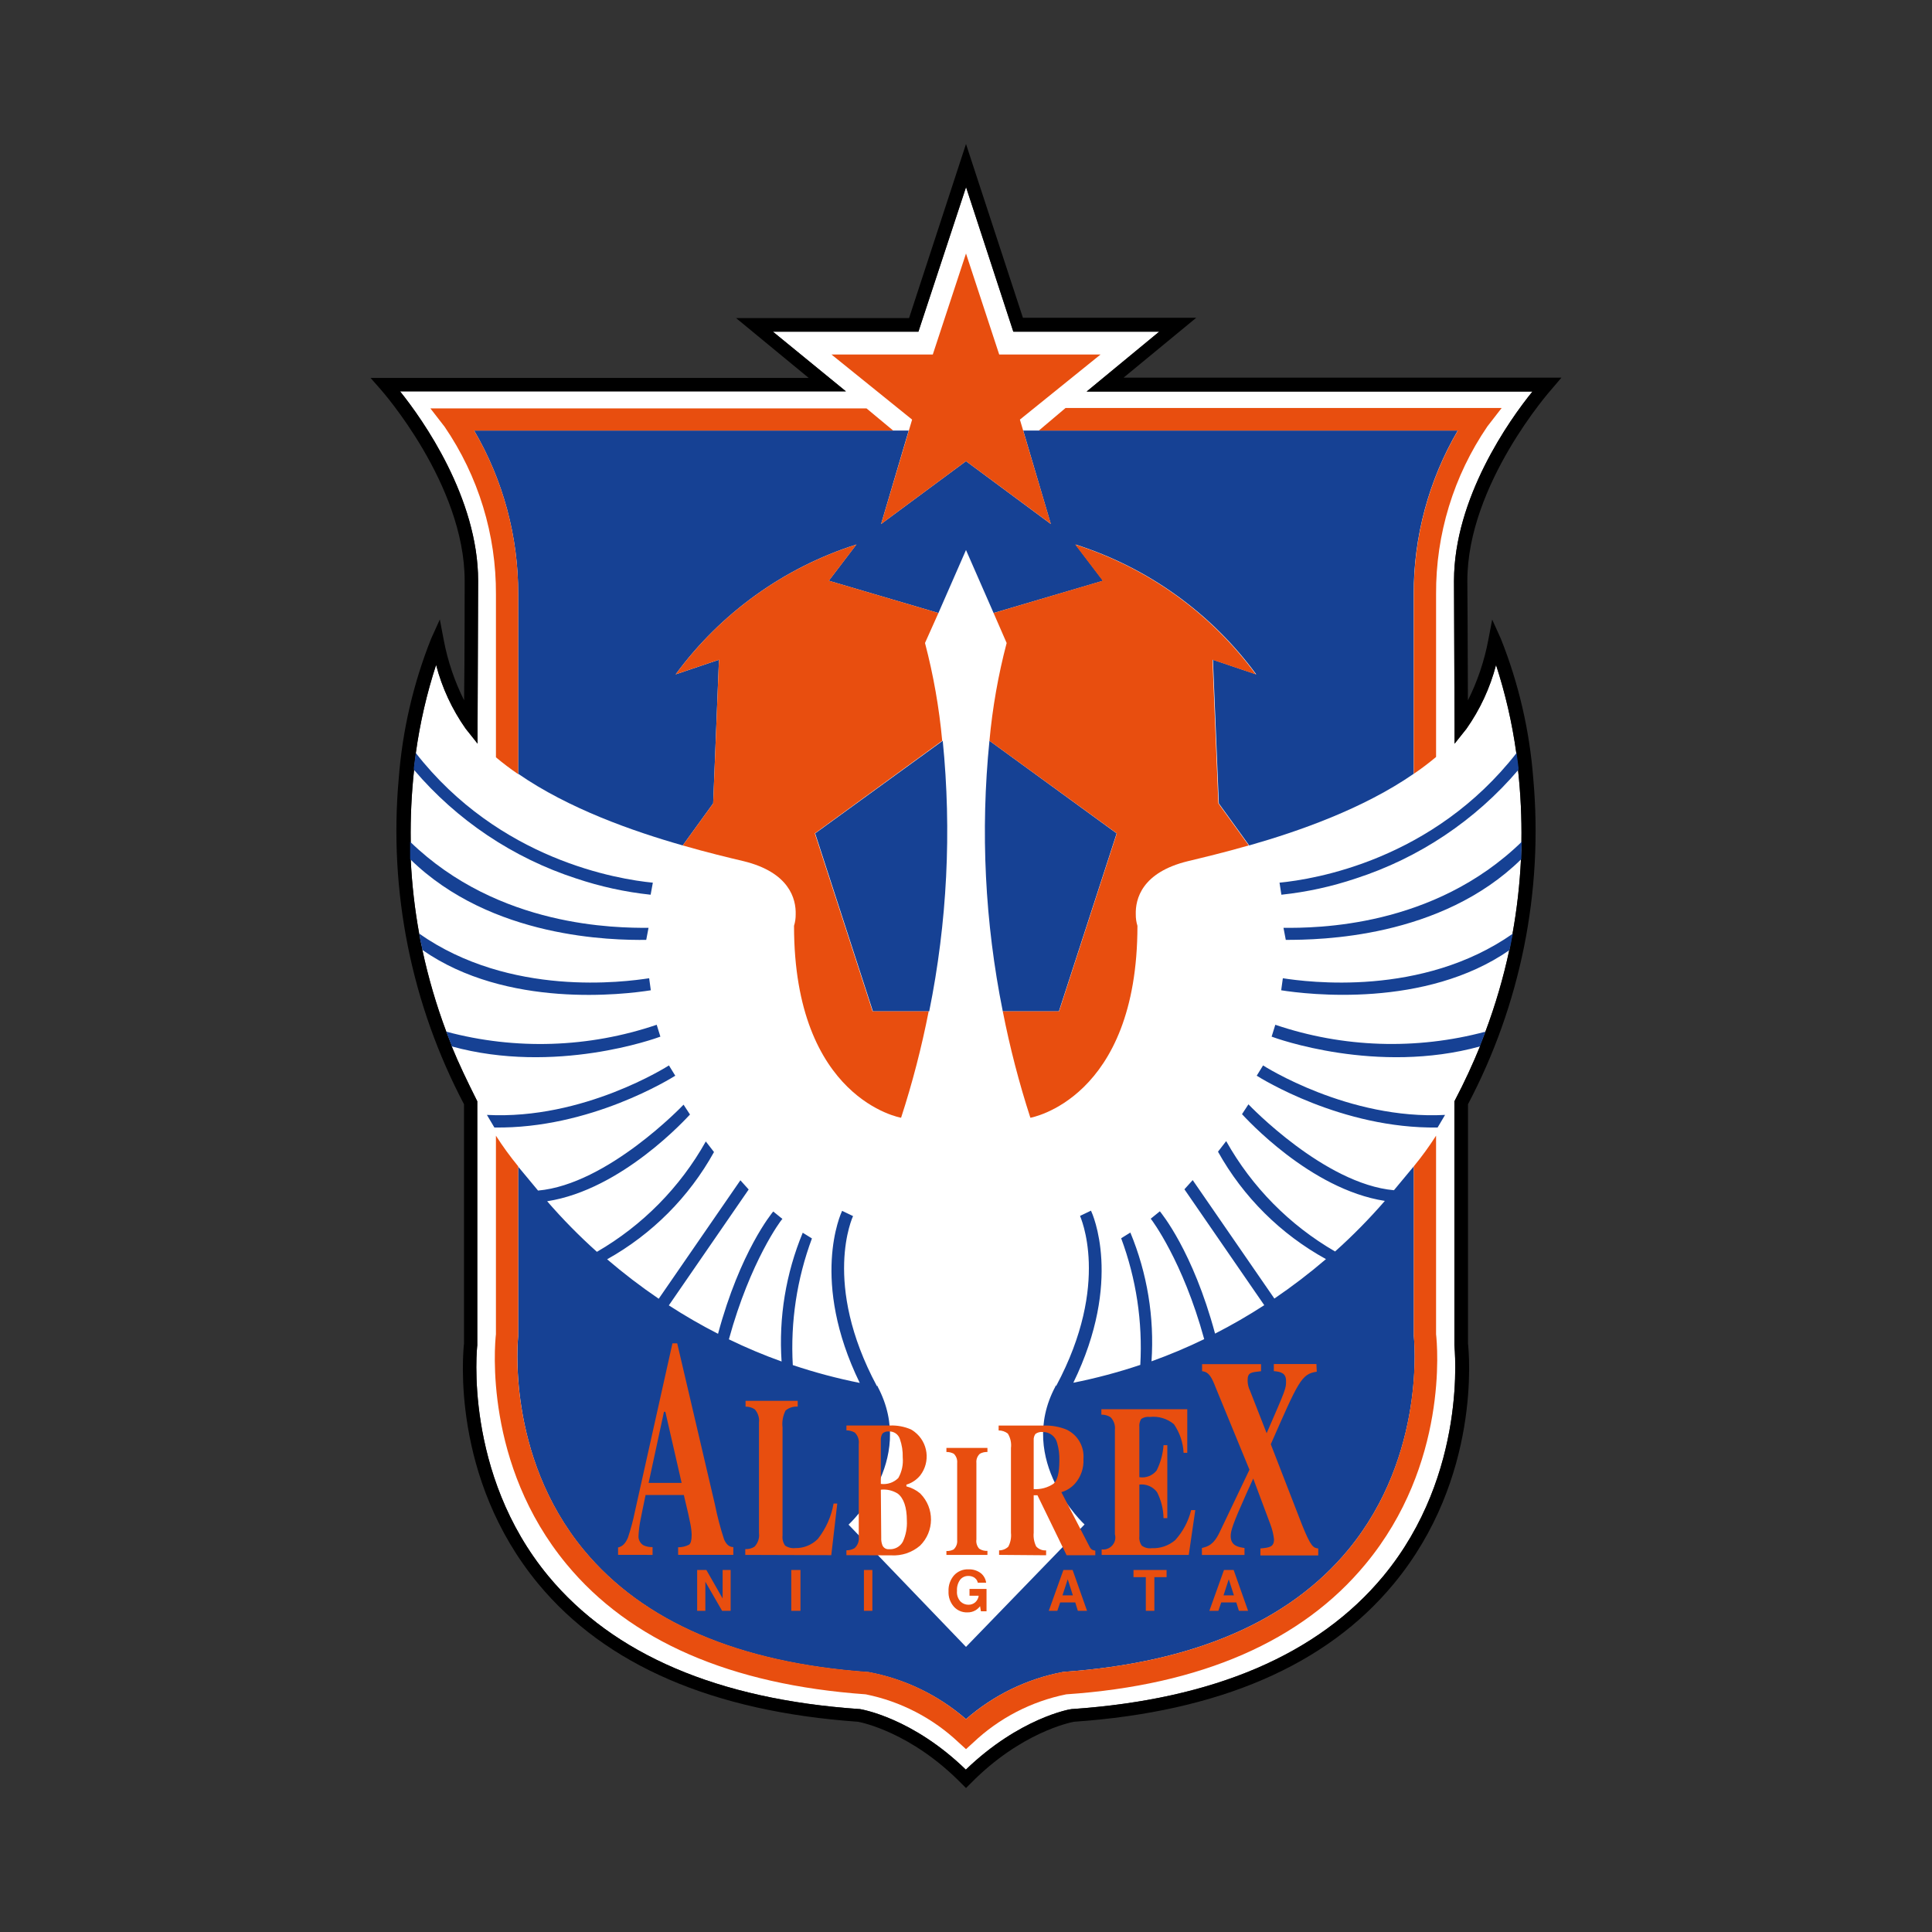 <?xml version="1.0" encoding="utf-8"?>
<!-- Generator: Adobe Illustrator 26.3.1, SVG Export Plug-In . SVG Version: 6.00 Build 0)  -->
<svg version="1.1" id="Layer_1" xmlns="http://www.w3.org/2000/svg" xmlns:xlink="http://www.w3.org/1999/xlink" x="0px" y="0px"
	 viewBox="0 0 167 167" style="enable-background:new 0 0 167 167;" xml:space="preserve">
<rect x="0" y="0" width="167" height="167" fill="#333333" stroke="none"/>
<style type="text/css">
	.st0{fill:#FFFFFF;}
	.st1{fill:#C09949;}
	.st2{fill:#164194;}
	.st3{fill:#E4003A;}
	.st4{fill:#D20A11;}
	.st5{fill:#03506B;}
	.st6{fill:#59358C;}
	.st7{fill:#9D9D9C;}
	.st8{fill-rule:evenodd;clip-rule:evenodd;fill:#FFFFFF;}
	.st9{fill-rule:evenodd;clip-rule:evenodd;fill:#1F211D;}
	.st10{fill-rule:evenodd;clip-rule:evenodd;fill:#BEB1AA;}
	.st11{fill-rule:evenodd;clip-rule:evenodd;fill:#B7183F;}
	.st12{fill:none;stroke:#000000;stroke-width:0.872;stroke-miterlimit:1.325;}
	.st13{fill:#2F3289;}
	.st14{fill:#B49242;}
	.st15{fill:#DC0960;}
	.st16{fill:#E4032E;}
	.st17{fill:#FFCC00;}
	.st18{fill:#A40931;}
	.st19{fill:#0D0802;}
	.st20{fill:#AA845A;}
	.st21{fill:#D51317;}
	.st22{fill:#F39200;}
	.st23{fill:#005D9F;}
	.st24{fill:#76B82A;}
	.st25{fill:#00A7E7;}
	.st26{fill:#FFED00;}
	.st27{fill:#D51130;}
	.st28{fill:#009FE3;}
	.st29{fill:#14387F;}
	.st30{fill:#F07E26;}
	.st31{fill:#003287;}
	.st32{fill:#C0AE72;}
	.st33{fill:#750069;}
	.st34{fill:#E6002D;}
	.st35{fill:#E84E0F;}
	.st36{fill:#0092AE;}
	.st37{fill:#0B2355;}
	.st38{fill:#D39E46;}
	.st39{fill:#27348B;}
	.st40{fill:#28348A;}
	.st41{fill:#3EA3DC;}
	.st42{fill:#C09C71;}
	.st43{fill:#C1AD76;}
	.st44{fill:#E73137;}
	.st45{fill:#009E59;}
	.st46{fill:#FFE100;}
	.st47{fill:#0078BF;}
	.st48{fill:#EA5599;}
	.st49{fill:#009DCC;}
</style>
<g id="layer1_00000134931432835583171960000010025900297861870253_" transform="translate(-253.847,-322.571)">
	<path id="path1975" class="st0" d="M379.529,372.777l0.048,12.434v1.646l1.026-1.288
		c1.177-1.671,2.044-3.54,2.56-5.517c0.806,2.474,1.392,5.015,1.749,7.592l0,0
		c0,0,0,0.072,0,0.103c0.056,0.382,0.103,0.795,0.151,1.169v0.191l0,0
		c0.226,2.067,0.324,4.146,0.294,6.225l0,0v0.111c0,0.413,0,0.795-0.04,1.264
		c-0.004,0.045-0.004,0.09,0,0.135l0,0c-0.102,2.16-0.346,4.311-0.731,6.439l0,0
		l-0.048,0.246l-0.143,0.731c0,0.143-0.056,0.294-0.087,0.437l0,0
		c-0.514,2.401-1.205,4.76-2.067,7.06l0,0c-0.095,0.262-0.207,0.533-0.31,0.795
		l-0.159,0.405v0.072l0,0c-0.62,1.518-1.328,3.061-2.146,4.619l-0.064,0.127
		v21.091c0,0.111,1.216,11.058-6.153,19.954
		c-5.621,6.773-14.652,10.637-26.847,11.48h-0.056
		c-0.183,0-4.563,0.795-9.174,5.239l0,0c-4.611-4.476-8.991-5.207-9.174-5.239
		h-0.056c-12.195-0.843-21.226-4.706-26.847-11.48
		c-7.37-8.896-6.169-19.875-6.153-19.954v-21.099l-0.064-0.127
		c-0.795-1.59-1.526-3.1-2.146-4.619l0,0v-0.072l-0.159-0.405
		c-0.103-0.262-0.215-0.533-0.31-0.795l0,0c-0.862-2.299-1.553-4.659-2.067-7.06
		l0,0c0-0.143-0.056-0.294-0.087-0.437c-0.032-0.143-0.103-0.485-0.143-0.731
		l-0.048-0.246l0,0c-0.385-2.128-0.629-4.279-0.731-6.439l0,0
		c0.004-0.045,0.004-0.09,0-0.135c0-0.429,0-0.851,0-1.264v-0.111l0,0
		c-0.03-2.079,0.069-4.158,0.294-6.225l0,0v-0.191
		c0.048-0.397,0.095-0.795,0.151-1.169c0,0,0-0.072,0-0.103l0,0
		c0.357-2.577,0.943-5.118,1.749-7.592c0.516,1.978,1.383,3.846,2.56,5.517
		l1.026,1.288v-1.638l0.048-12.434c0-7.155-4.77-13.92-6.749-16.377h38.541
		l-6.312-5.159h12.577l4.118-12.497l4.086,12.497h12.609l-6.272,5.175H386.311
		C384.323,358.857,379.529,365.622,379.529,372.777L379.529,372.777z"/>
	<path id="path1977" d="M388.815,355.216h-37.849l6.28-5.175h-14.978l-4.921-15.025
		l-4.921,15.049h-14.954l6.28,5.175h-37.873l0.867,0.986
		c0.072,0.079,7.266,8.204,7.266,16.544c0,0,0,6.845-0.048,10.335
		c-0.823-1.641-1.414-3.388-1.757-5.191l-0.342-1.797l-0.755,1.669
		c-1.54,3.866-2.483,7.943-2.798,12.092c-0.87,9.729,1.09,19.502,5.644,28.143
		v20.67c-0.087,0.795-1.153,11.639,6.416,20.781
		c5.819,7.036,15.105,11.042,27.634,11.925c0.31,0.056,4.595,0.914,8.928,5.318
		l0.413,0.413l0,0l0.413-0.413c4.333-4.404,8.618-5.263,8.928-5.318
		c12.513-0.867,21.815-4.873,27.634-11.925c7.568-9.142,6.503-20.002,6.416-20.781
		v-20.67c4.553-8.639,6.513-18.409,5.644-28.135
		c-0.315-4.149-1.259-8.226-2.798-12.092l-0.755-1.669l-0.342,1.797
		c-0.343,1.803-0.934,3.55-1.757,5.191c0-3.53-0.048-10.335-0.048-10.335
		c0-8.339,7.195-16.464,7.266-16.544L388.815,355.216z M379.529,372.777l0.048,12.434
		v1.646l1.026-1.288c1.177-1.671,2.044-3.54,2.56-5.517
		c0.806,2.474,1.392,5.015,1.749,7.592l0,0c0,0,0,0.072,0,0.103
		c0.056,0.382,0.103,0.795,0.151,1.169v0.191l0,0
		c0.226,2.067,0.324,4.146,0.294,6.225l0,0v0.111c0,0.413,0,0.795-0.04,1.264
		c-0.004,0.045-0.004,0.09,0,0.135l0,0c-0.102,2.16-0.346,4.311-0.731,6.439l0,0
		l-0.048,0.246l-0.143,0.731c0,0.143-0.056,0.294-0.087,0.437l0,0
		c-0.514,2.401-1.205,4.76-2.067,7.06l0,0c-0.095,0.262-0.207,0.533-0.31,0.795
		l-0.159,0.405v0.072l0,0c-0.62,1.518-1.328,3.061-2.146,4.619l-0.064,0.127v21.091
		c0,0.111,1.216,11.058-6.153,19.954c-5.621,6.773-14.652,10.637-26.847,11.48
		h-0.056c-0.183,0-4.563,0.795-9.174,5.239l0,0
		c-4.611-4.476-8.991-5.207-9.174-5.239h-0.056
		c-12.195-0.843-21.226-4.706-26.847-11.48
		c-7.37-8.896-6.169-19.875-6.153-19.954v-21.099l-0.064-0.127
		c-0.795-1.59-1.526-3.1-2.146-4.619l0,0v-0.072l-0.159-0.405
		c-0.103-0.262-0.215-0.533-0.31-0.795l0,0c-0.862-2.299-1.553-4.659-2.067-7.06
		l0,0c0-0.143-0.056-0.294-0.087-0.437c-0.032-0.143-0.103-0.485-0.143-0.731
		l-0.048-0.246l0,0c-0.385-2.128-0.629-4.279-0.731-6.439l0,0
		c0.004-0.045,0.004-0.09,0-0.135c0-0.429,0-0.851,0-1.264v-0.111l0,0
		c-0.03-2.079,0.069-4.158,0.294-6.225l0,0v-0.191
		c0.048-0.397,0.095-0.795,0.151-1.169c0,0,0-0.072,0-0.103l0,0
		c0.357-2.577,0.943-5.118,1.749-7.592c0.516,1.978,1.383,3.846,2.56,5.517
		l1.026,1.288v-1.638l0.048-12.434c0-7.155-4.77-13.92-6.749-16.377h38.541
		l-6.312-5.159h12.577l4.118-12.497l4.086,12.497h12.609l-6.272,5.175H386.311
		c-1.987,2.441-6.781,9.206-6.781,16.361V372.777z"/>
	<path id="path1979" class="st2" d="M329.302,409.991h4.865
		c1.556-7.694,1.95-15.578,1.169-23.389l-11.026,8.006L329.302,409.991z"/>
	<path id="path1981" class="st2" d="M298.639,389.456c4.357,3.013,9.898,4.961,14.222,6.193
		l2.631-3.633l0.501-12.418l-3.744,1.264c3.89-5.299,9.359-9.229,15.622-11.225
		l-2.385,3.132l9.476,2.79l0,0l2.385-5.446l2.385,5.446l0,0l9.468-2.79
		l-2.385-3.132c6.263,1.996,11.732,5.926,15.622,11.225l-3.744-1.264l0.509,12.418
		l2.623,3.633c4.325-1.232,9.866-3.18,14.222-6.193v-15.526
		c-0.016-4.97,1.298-9.853,3.808-14.143h-37.563l2.385,8.077l-7.33-5.43
		l-7.338,5.43l2.385-8.077h-37.563c2.51,4.29,3.824,9.173,3.808,14.143V389.456z"
		/>
	<path id="path1983" class="st2" d="M303.648,398.503c2.089,0.703,4.248,1.175,6.439,1.407
		l0.191-1.041c-2.997-0.294-13.26-1.94-20.503-11.225c0,0,0,0.072,0,0.103
		c-0.056,0.382-0.103,0.795-0.151,1.169v0.191
		c3.715,4.369,8.57,7.622,14.024,9.397V398.503z"/>
	<path id="path1985" class="st2" d="M309.706,403.814l0.199-1.041c-2.735,0-12.934,0-20.606-7.441
		v0.103c0,0.413,0,0.795,0,1.264c0.004,0.045,0.004,0.09,0,0.135
		C296.318,403.71,306.804,403.845,309.706,403.814L309.706,403.814z"/>
	<path id="path1987" class="st2" d="M310.103,408.17l-0.143-1.041
		c-2.091,0.318-12.012,1.662-19.875-3.856l0.048,0.238
		c0,0.246,0.095,0.485,0.143,0.731c0.048,0.246,0.064,0.294,0.087,0.445
		C297.654,409.784,307.837,408.528,310.103,408.17z"/>
	<path id="path1989" class="st2" d="M310.93,412.177l-0.318-1.026
		c-5.871,1.992-12.201,2.2-18.189,0.596c0.095,0.262,0.199,0.533,0.302,0.795
		l0.159,0.405v0.072C301.835,415.484,310.556,412.32,310.93,412.177z"/>
	<path id="path1991" class="st2" d="M311.669,414.665c-0.079,0.048-7.37,4.722-15.733,4.277
		l0.644,1.089c8.3,0.127,15.311-4.277,15.637-4.476L311.669,414.665z"/>
	<path id="path1993" class="st2" d="M340.527,409.991h4.849l4.993-15.383l-10.995-8.006
		C338.588,394.412,338.977,402.296,340.527,409.991z"/>
	<path id="path1995" class="st2" d="M376.055,437.974v-14.588l-1.717,2.067
		c-6.002-0.533-12.513-7.354-12.577-7.425l-0.556,0.851
		c0.278,0.286,5.867,6.495,12.346,7.497c-1.34,1.547-2.776,3.007-4.301,4.372
		c-3.936-2.278-7.188-5.573-9.413-9.54l-0.708,0.914
		c2.178,3.91,5.413,7.127,9.333,9.285c-1.422,1.219-2.911,2.357-4.46,3.41
		l-7.06-10.239l-0.715,0.795l6.901,10.017c-1.375,0.891-2.794,1.711-4.253,2.457
		c-1.924-7.155-4.659-10.422-4.77-10.573l-0.795,0.644l0.064,0.072
		c0,0,2.703,3.538,4.563,10.335c-1.483,0.72-3.004,1.359-4.555,1.916
		c0.257-3.801-0.369-7.61-1.828-11.13l-0.795,0.493
		c1.301,3.496,1.864,7.223,1.654,10.947c-1.895,0.636-3.828,1.151-5.788,1.542
		c4.301-8.832,1.646-14.62,1.526-14.874l-0.946,0.453l0,0
		c0,0.056,2.703,5.795-2.059,14.691h-0.072c0-0.064,0.056-0.119,0,0v0.056
		c-3.426,6.431,2.52,11.925,2.52,11.925l-10.247,10.581l-10.152-10.565
		c0,0,5.947-5.454,2.52-11.925v-0.056c-0.064-0.119-0.04-0.064,0,0h-0.072
		c-4.77-8.896-2.083-14.636-2.059-14.691l0,0l-0.946-0.453
		c-0.119,0.254-2.775,6.042,1.526,14.874c-1.96-0.391-3.893-0.906-5.788-1.542
		c-0.21-3.724,0.353-7.451,1.654-10.947l-0.795-0.493
		c-1.459,3.519-2.085,7.329-1.828,11.13c-1.552-0.556-3.072-1.196-4.555-1.916
		c1.86-6.797,4.539-10.335,4.563-10.335l0.064-0.072l-0.795-0.644
		c-0.119,0.151-2.854,3.45-4.77,10.573c-1.459-0.746-2.878-1.566-4.253-2.457
		l6.901-10.017l-0.716-0.795l-7.059,10.239c-1.549-1.053-3.038-2.192-4.46-3.411
		c3.883-2.168,7.083-5.379,9.238-9.27l-0.708-0.914
		c-2.225,3.967-5.476,7.262-9.413,9.54c-1.524-1.365-2.961-2.826-4.301-4.372
		c6.479-1.002,12.068-7.211,12.346-7.497l-0.556-0.851
		c-0.064,0.072-6.575,6.893-12.577,7.425l-1.717-2.067v14.644
		c0,0.103-1.121,10.287,5.676,18.507c5.136,6.209,13.396,9.755,24.541,10.542h0.048
		c3.127,0.575,6.042,1.978,8.443,4.062c2.398-2.093,5.314-3.504,8.443-4.086
		h0.048c11.13-0.795,19.406-4.333,24.541-10.542
		c6.797-8.22,5.692-18.404,5.676-18.507L376.055,437.974z"/>
	<path id="path1997" class="st2" d="M364.608,399.91c2.191-0.232,4.351-0.704,6.439-1.407
		c5.465-1.77,10.331-5.023,14.055-9.397v-0.191
		c-0.048-0.397-0.095-0.795-0.151-1.169c0,0,0-0.072,0-0.103
		c-7.242,9.285-17.49,10.931-20.503,11.225L364.608,399.91z"/>
	<path id="path1999" class="st2" d="M364.79,402.772l0.199,1.041
		c2.902,0,13.388-0.127,20.36-6.98c-0.004-0.045-0.004-0.09,0-0.135
		c0-0.429,0-0.851,0.04-1.264v-0.103C377.725,402.78,367.557,402.788,364.79,402.772z"
		/>
	<path id="path2001" class="st2" d="M364.735,407.129l-0.143,1.041
		c2.266,0.358,12.45,1.59,19.748-3.482c0-0.151,0.056-0.294,0.087-0.445
		l0.143-0.731l0.048-0.238c-7.87,5.517-17.792,4.174-19.883,3.856L364.735,407.129
		z"/>
	<path id="path2003" class="st2" d="M364.083,411.151l-0.318,1.026
		c0.374,0.143,9.095,3.307,18.022,0.843v-0.072l0.159-0.405
		c0.103-0.262,0.207-0.533,0.302-0.795
		C376.267,413.346,369.946,413.139,364.083,411.151z"/>
	<path id="path2005" class="st2" d="M363.025,414.665l-0.549,0.89
		c0.326,0.199,7.338,4.603,15.637,4.476l0.644-1.089
		c-8.363,0.445-15.653-4.229-15.733-4.277V414.665z"/>
	<path id="path2007" class="st35" d="M314.817,461.808V459.296l1.447,2.512h0.739v-3.53h-0.692
		v2.464l-1.407-2.464h-0.795v3.53H314.817z"/>
	<path id="path2009" class="st35" d="M323.038,458.278v3.53h-0.795v-3.53H323.038z"/>
	<path id="path2011" class="st35" d="M329.254,458.278v3.53h-0.731v-3.53H329.254z"/>
	<path id="path2013" class="st35" d="M338.643,458.565c-0.309-0.237-0.692-0.358-1.081-0.342
		c-0.472-0.022-0.93,0.168-1.248,0.517c-0.33,0.38-0.501,0.873-0.477,1.375
		c-0.027,0.492,0.142,0.975,0.469,1.344c0.295,0.322,0.716,0.5,1.153,0.485
		c0.251,0.008,0.499-0.055,0.715-0.183c0.15-0.093,0.281-0.211,0.39-0.35
		l0.072,0.437h0.485v-1.932h-1.471v0.588h0.795
		c-0.031,0.216-0.134,0.416-0.294,0.564c-0.167,0.146-0.383,0.223-0.604,0.215
		c-0.253-0.001-0.495-0.101-0.676-0.278c-0.227-0.251-0.337-0.586-0.302-0.922
		c-0.025-0.346,0.074-0.69,0.278-0.97c0.172-0.208,0.43-0.326,0.7-0.318
		c0.139-0.004,0.278,0.023,0.405,0.08c0.212,0.089,0.366,0.276,0.413,0.501
		h0.723c-0.042-0.316-0.201-0.606-0.445-0.811L338.643,458.565z"/>
	<path id="path2015" class="st35" d="M346.585,460.473h-0.898l0.453-1.391L346.585,460.473z
		 M345.242,461.808l0.246-0.723h1.304l0.223,0.723h0.795l-1.248-3.53h-0.795
		l-1.264,3.53H345.242z"/>
	<path id="path2017" class="st35" d="M351.824,458.278h2.862v0.62h-1.057v2.91h-0.739v-2.91
		h-1.065V458.278z"/>
	<path id="path2019" class="st35" d="M360.505,460.473h-0.898l0.453-1.391L360.505,460.473z
		 M359.162,461.808l0.246-0.723h1.304l0.223,0.723h0.795l-1.248-3.53h-0.835
		l-1.264,3.53H359.162z"/>
	<path id="path2021" class="st35" d="M311.24,444.605h0.119l1.407,6.145h-2.854L311.24,444.605z
		 M310.254,456.975v-0.676c-0.274,0.014-0.547-0.041-0.795-0.159
		c-0.274-0.169-0.435-0.473-0.421-0.795c0.023-0.5,0.087-0.997,0.191-1.487
		c0.064-0.318,0.199-1.01,0.421-2.059h3.307l0.374,1.59
		c0.079,0.35,0.143,0.652,0.191,0.906c0.065,0.311,0.102,0.628,0.111,0.946
		c0,0.453-0.072,0.739-0.223,0.851c-0.292,0.151-0.617,0.228-0.946,0.223v0.66
		h4.77v-0.676c-0.334,0-0.588-0.199-0.795-0.652
		c-0.325-0.993-0.591-2.004-0.795-3.029l-3.259-13.928h-0.413l-3.244,14.54
		c-0.154,0.756-0.353,1.502-0.596,2.234c-0.215,0.533-0.501,0.795-0.859,0.867
		v0.644L310.254,456.975z"/>
	<path id="path2023" class="st35" d="M318.268,456.975v-0.501
		c0.28,0.017,0.559-0.055,0.795-0.207c0.302-0.313,0.445-0.746,0.39-1.177
		v-9.54c0.05-0.421-0.083-0.844-0.366-1.161
		c-0.235-0.156-0.513-0.236-0.795-0.231v-0.501h4.508v0.501
		c-0.38-0.027-0.755,0.092-1.049,0.334c-0.231,0.454-0.322,0.965-0.262,1.471
		v9.341c-0.035,0.306,0.044,0.615,0.223,0.867
		c0.257,0.173,0.567,0.249,0.874,0.215c0.733,0.015,1.441-0.273,1.956-0.795
		c0.698-0.89,1.165-1.939,1.359-3.053h0.318l-0.517,4.46L318.268,456.975z"/>
	<path id="path2025" class="st35" d="M339.2,456.975v-0.35
		c-0.253,0.019-0.505-0.049-0.716-0.191c-0.192-0.217-0.279-0.508-0.238-0.795
		v-6.614c-0.031-0.298,0.081-0.593,0.302-0.795
		c0.199-0.109,0.425-0.161,0.652-0.151v-0.35h-3.546v0.35
		c0.221-0.004,0.44,0.048,0.636,0.151c0.214,0.207,0.322,0.499,0.294,0.795
		v6.686c0.026,0.299-0.088,0.593-0.31,0.795
		c-0.192,0.097-0.405,0.144-0.62,0.135v0.334L339.2,456.975z"/>
	<path id="path2027" class="st35" d="M356.602,456.975h-7.529v-0.477
		c0.57,0.078,1.095-0.32,1.173-0.89c0.019-0.141,0.01-0.285-0.029-0.422
		v-9.007c0.051-0.406-0.086-0.813-0.374-1.105
		c-0.237-0.151-0.514-0.228-0.795-0.223v-0.469h7.425v3.768h-0.318
		c-0.043-0.886-0.332-1.742-0.835-2.472c-0.577-0.483-1.327-0.71-2.075-0.628
		c-0.265-0.037-0.534,0.025-0.755,0.175c-0.129,0.212-0.185,0.461-0.159,0.708v4.325
		c0.566,0.09,1.138-0.131,1.495-0.58c0.339-0.683,0.542-1.426,0.596-2.186
		h0.326v6.304h-0.326c-0.015-0.783-0.208-1.552-0.564-2.25
		c-0.359-0.47-0.938-0.718-1.526-0.652v4.492
		c-0.033,0.283,0.044,0.567,0.215,0.795c0.248,0.179,0.555,0.256,0.859,0.215
		c0.736,0.031,1.457-0.216,2.019-0.692c0.671-0.737,1.147-1.631,1.383-2.6
		h0.358L356.602,456.975z"/>
	<path id="path2029" class="st35" d="M329.986,447.109c-0.021-0.219,0.029-0.439,0.143-0.628
		c0.145-0.13,0.338-0.193,0.533-0.175c0.435-0.032,0.836,0.237,0.97,0.652
		c0.179,0.51,0.262,1.049,0.246,1.59c0.057,0.619-0.076,1.24-0.382,1.781
		c-0.397,0.395-0.955,0.583-1.51,0.509V447.109z M330.884,457.014
		c0.906,0.054,1.798-0.246,2.488-0.835c1.251-1.232,1.267-3.246,0.034-4.497
		c-0.011-0.012-0.023-0.023-0.034-0.034c-0.343-0.284-0.745-0.487-1.177-0.596
		v-0.151c0.468-0.139,0.884-0.416,1.193-0.795
		c0.907-1.175,0.689-2.862-0.486-3.769c-0.098-0.076-0.201-0.145-0.309-0.206
		c-0.569-0.247-1.185-0.363-1.805-0.342h-3.776v0.421
		c0.254,0.001,0.503,0.066,0.723,0.191c0.262,0.257,0.389,0.622,0.342,0.986
		v8.021c0.049,0.369-0.088,0.738-0.366,0.986
		c-0.212,0.125-0.454,0.188-0.7,0.183v0.421L330.884,457.014z M329.986,451.338
		c0.509-0.054,1.021,0.064,1.455,0.334c0.509,0.382,0.795,1.169,0.795,2.345
		c0.032,0.626-0.088,1.251-0.35,1.821c-0.24,0.435-0.714,0.687-1.208,0.644
		c-0.247,0.02-0.477-0.126-0.564-0.358c-0.076-0.206-0.108-0.425-0.095-0.644
		L329.986,451.338z"/>
	<path id="path2031" class="st35" d="M343.198,447.069c-0.015-0.195,0.038-0.389,0.151-0.549
		c0.185-0.136,0.416-0.196,0.644-0.167c0.581-0.01,1.092,0.382,1.232,0.946
		c0.144,0.496,0.208,1.011,0.191,1.526c0,1.049-0.167,1.717-0.509,2.003
		c-0.504,0.337-1.104,0.499-1.709,0.461V447.069z M344.272,457.006v-0.421
		c-0.323,0.024-0.64-0.102-0.859-0.342c-0.179-0.365-0.253-0.772-0.215-1.177
		v-3.244h0.326l2.52,5.183h2.48v-0.397c-0.096-0.011-0.191-0.038-0.278-0.08
		c-0.092-0.065-0.166-0.152-0.215-0.254l-2.441-4.722
		c0.458-0.132,0.868-0.391,1.185-0.747c0.509-0.586,0.769-1.348,0.723-2.123
		c0.091-1.066-0.489-2.076-1.455-2.536c-0.625-0.255-1.297-0.374-1.972-0.35
		h-3.903v0.421c0.288-0.001,0.567,0.094,0.795,0.27
		c0.228,0.374,0.324,0.814,0.27,1.248v7.33
		c0.045,0.414-0.035,0.833-0.231,1.2c-0.214,0.204-0.499,0.318-0.795,0.318
		v0.39L344.272,457.006z"/>
	<path id="path2033" class="st35" d="M367.668,441.138c-1.336,0.191-1.59,0.851-3.975,6.272
		l2.679,6.908c0.795,2.003,1.018,2.051,1.423,2.099v0.604h-5v-0.604
		c0.795-0.072,1.177-0.127,1.177-0.795c-0.051-0.435-0.155-0.862-0.31-1.272
		l-1.487-3.975l-0.564,1.24c-1.216,2.711-1.383,3.275-1.383,3.736
		c0,0.851,0.684,0.954,1.192,1.026v0.604H357.739v-0.604
		c0.501-0.127,1.002-0.246,1.534-1.367l2.576-5.398l-2.918-7.099
		c-0.31-0.795-0.556-1.367-1.177-1.415v-0.612h5.096v0.612
		c-0.867,0.095-1.161,0.095-1.161,0.795c-0,0.315,0.073,0.625,0.215,0.906
		l1.431,3.657c1.677-3.856,1.677-3.856,1.677-4.516
		c0-0.66-0.413-0.795-1.057-0.851v-0.612h3.681L367.668,441.138z"/>
	<polygon id="polygon2035" class="st35" points="330.01,367.864 337.347,362.434 344.685,367.864 
		342.006,358.841 348.978,353.213 340.217,353.213 337.347,344.484 334.477,353.213 
		325.717,353.213 332.689,358.841 	"/>
	<path id="path2037" class="st35" d="M377.979,437.895v-17.156
		c-0.588,0.92-1.23,1.804-1.924,2.647v14.644c0,0.103,1.121,10.287-5.676,18.507
		c-5.136,6.209-13.396,9.755-24.541,10.542h-0.048
		c-3.13,0.584-6.046,1.998-8.443,4.094c-2.398-2.093-5.314-3.504-8.443-4.086
		h-0.048c-11.13-0.795-19.406-4.333-24.541-10.542
		c-6.797-8.22-5.692-18.404-5.676-18.507V423.386
		c-0.694-0.843-1.336-1.727-1.924-2.647v17.156
		c-0.111,0.962-1.033,11.249,6.098,19.875c5.477,6.638,14.183,10.422,25.869,11.257
		l0,0c3.02,0.61,5.808,2.056,8.045,4.174l0.62,0.564l0.62-0.564
		c2.237-2.118,5.025-3.564,8.045-4.174l0,0c11.686-0.795,20.391-4.619,25.869-11.257
		C379.037,449.136,378.091,438.849,377.979,437.895z"/>
	<path id="path2039" class="st35" d="M312.25,380.862l3.744-1.264l-0.501,12.418l-2.631,3.633
		c2.154,0.62,3.975,1.057,5.255,1.359c3.975,0.97,4.547,3.275,4.508,4.603
		c0.004,0.334-0.044,0.667-0.143,0.986c0,15.017,9.254,16.591,9.254,16.591
		c0.979-3.015,1.775-6.087,2.385-9.198h-4.849l-4.993-15.383l11.011-8.006
		c-0.261-2.853-0.758-5.68-1.487-8.451l1.161-2.592l0,0l-9.468-2.79l2.385-3.132
		c-6.266,1.995-11.738,5.925-15.63,11.225V380.862z"/>
	<path id="path2041" class="st35" d="M350.385,394.608l-4.993,15.383h-4.865
		c0.61,3.111,1.406,6.183,2.385,9.198c0,0,9.254-1.59,9.254-16.591
		c-0.099-0.319-0.147-0.652-0.143-0.986c-0.04-1.328,0.517-3.633,4.508-4.603
		c1.248-0.302,3.1-0.739,5.255-1.359l-2.623-3.633l-0.509-12.418l3.744,1.264
		c-3.89-5.299-9.359-9.229-15.622-11.225l2.385,3.132l-9.429,2.79l0,0
		l1.129,2.592c-0.728,2.771-1.226,5.598-1.487,8.451L350.385,394.608z"/>
	<path id="path2043" class="st35" d="M343.644,359.787h36.22
		c-2.51,4.29-3.824,9.173-3.808,14.143v15.526
		c0.666-0.452,1.308-0.937,1.924-1.455v-14.071
		c-0.03-5.172,1.518-10.23,4.436-14.501l1.232-1.59h-37.698L343.644,359.787z"/>
	<path id="path2045" class="st35" d="M328.746,357.871h-37.698l1.232,1.59
		c2.918,4.27,4.466,9.329,4.436,14.501v14.071
		c0.616,0.518,1.258,1.003,1.924,1.455v-15.558
		c0.016-4.97-1.298-9.853-3.808-14.143h36.22L328.746,357.871z"/>
</g>
</svg>
